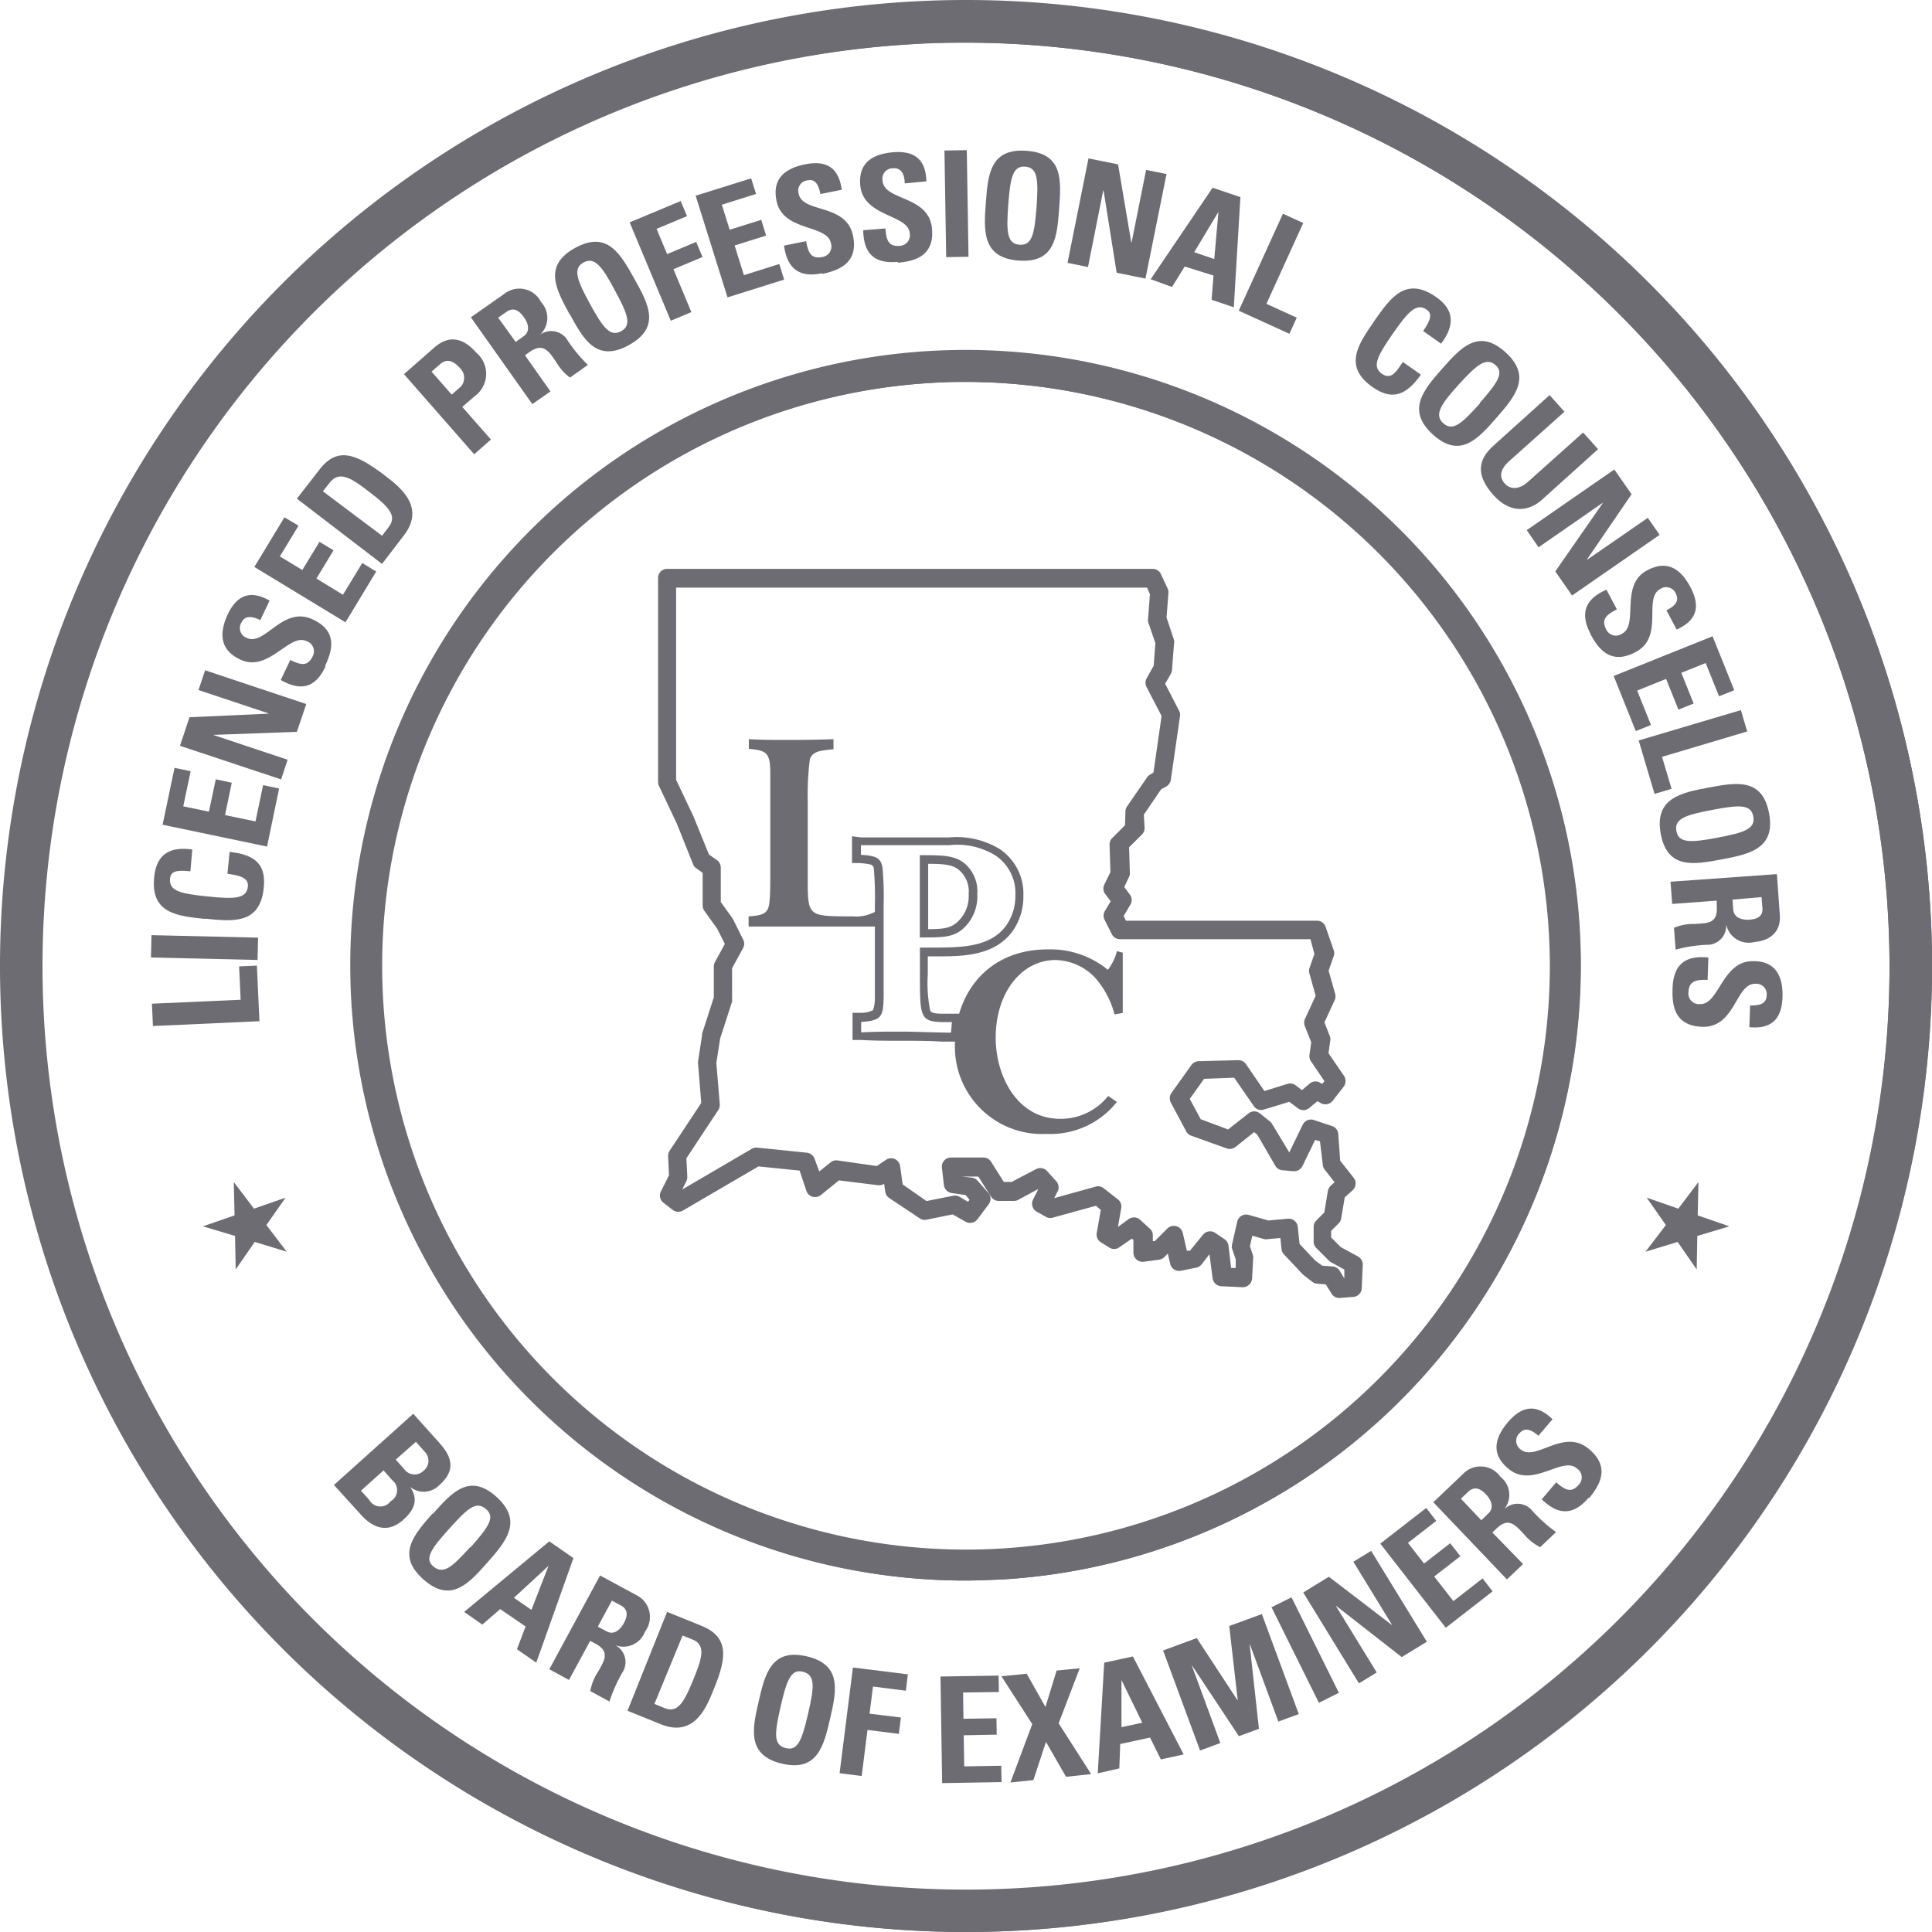 <svg xmlns="http://www.w3.org/2000/svg" viewBox="0 0 152.22 152.22"><defs><style>.cls-1{fill:#6d6c72;}</style></defs><title>seal</title><g id="Layer_2" data-name="Layer 2"><g id="images"><polygon class="cls-1" points="132.23 95.23 129.74 94.36 131.25 96.52 129.65 98.62 132.18 97.85 133.68 100.02 133.73 97.38 136.25 96.62 133.76 95.76 133.82 93.13 132.23 95.23"/><polygon class="cls-1" points="20.01 95.23 22.5 94.36 20.99 96.52 22.59 98.62 20.07 97.85 18.57 100.02 18.52 97.38 15.99 96.62 18.48 95.76 18.42 93.13 20.01 95.23"/><path class="cls-1" d="M26.31,117l6.25-5.61,2.08,2.32c.89,1,1.35,2.08,0,3.27a1.7,1.7,0,0,1-2.33.17l0,0c.7,1,.32,1.82-.53,2.59-1.59,1.42-2.89.11-3.39-.45Zm2.13.45.65.72a1,1,0,0,0,1.69.11,1,1,0,0,0,.12-1.66l-.68-.77ZM31.18,115l.78.88a1,1,0,0,0,1.41,0,1,1,0,0,0,.12-1.47l-.72-.81Z"/><path class="cls-1" d="M34.11,119.27c1.48-1.67,2.88-3.25,5-1.34s.77,3.51-.7,5.17-2.88,3.26-5.05,1.34-.75-3.52.7-5.17m3,2.66c1.43-1.62,2-2.4,1.21-3.05s-1.46,0-2.88,1.57-2,2.39-1.21,3,1.46,0,2.88-1.57"/><path class="cls-1" d="M36.57,127l6.71-5.56,1.9,1.32L42.25,131l-1.52-1.06.68-1.79-2-1.37L38,128Zm6.65-3.63h0l-2.73,2.52,1.38.95Z"/><path class="cls-1" d="M44.83,132.36l-1.55-.84,4-7.39,2.86,1.55a1.91,1.91,0,0,1,.68,2.87,1.81,1.81,0,0,1-2.35,1.07v0a1.5,1.5,0,0,1,.55,2.18,12.06,12.06,0,0,0-1,2.26l-1.51-.82a3.87,3.87,0,0,1,.61-1.52c.48-.88,1-1.58-.23-2.23l-.39-.21Zm2.27-4.2.69.37c.61.34,1.12-.18,1.37-.66.38-.7.23-1.13-.26-1.39l-.69-.37Z"/><path class="cls-1" d="M52.56,127l2.72,1.1c2.13.87,2,2.45,1,4.88-.49,1.19-1.41,4-4.19,2.88l-2.65-1.07Zm-1,7.25.78.32c1,.4,1.49-.27,2.28-2.22.58-1.43,1.09-2.69,0-3.15l-.84-.34Z"/><path class="cls-1" d="M59.77,134.08c.49-2.17,1-4.23,3.79-3.58s2.35,2.71,1.85,4.88-1,4.23-3.79,3.58-2.35-2.74-1.85-4.88m3.91.9c.48-2.1.56-3-.4-3.26s-1.3.66-1.78,2.76-.57,3,.4,3.25,1.29-.65,1.78-2.75"/><polygon class="cls-1" points="66.15 139.71 67.2 131.38 71.53 131.92 71.37 133.21 68.78 132.88 68.51 135.02 70.98 135.32 70.82 136.61 68.35 136.3 67.89 139.93 66.15 139.71"/><polygon class="cls-1" points="74.23 140.49 74.1 132.09 78.68 132.02 78.7 133.31 75.88 133.35 75.91 135.42 78.51 135.38 78.53 136.67 75.93 136.72 75.97 139.17 78.89 139.12 78.91 140.41 74.23 140.49"/><polygon class="cls-1" points="78.9 132.07 80.89 131.87 82.37 134.49 83.25 131.62 85.07 131.44 83.41 135.78 85.97 139.78 83.99 139.99 82.41 137.24 81.42 140.25 79.61 140.44 81.33 135.84 78.9 132.07"/><path class="cls-1" d="M86.49,139.72,87,131l2.26-.49,4,7.72-1.8.39-.85-1.72-2.35.51-.07,1.92Zm1.87-7.35h0v3.71l1.64-.35Z"/><polygon class="cls-1" points="94.55 137.92 91.64 130.04 94.29 129.06 97.5 133.96 97.52 133.96 96.85 128.11 99.42 127.17 102.33 135.05 100.72 135.64 98.48 129.56 98.46 129.57 99.19 136.21 97.61 136.79 93.93 131.24 93.91 131.25 96.15 137.33 94.55 137.92"/><rect class="cls-1" x="101.95" y="125.82" width="1.76" height="8.4" transform="translate(-47.07 59.24) rotate(-26.39)"/><polygon class="cls-1" points="107.07 132.63 102.68 125.47 104.7 124.23 109.65 128.02 109.67 128.01 106.63 123.05 108.03 122.19 112.42 129.35 110.44 130.56 105.28 126.53 105.26 126.54 108.47 131.77 107.07 132.63"/><polygon class="cls-1" points="113.91 128.25 108.75 121.62 112.37 118.81 113.16 119.83 110.93 121.56 112.2 123.19 114.26 121.59 115.06 122.61 113 124.21 114.51 126.15 116.81 124.36 117.6 125.38 113.91 128.25"/><path class="cls-1" d="M120,123.23l-1.27,1.21-5.8-6.08,2.35-2.24a1.91,1.91,0,0,1,2.94.24,1.8,1.8,0,0,1,.29,2.56l0,0a1.49,1.49,0,0,1,2.24.14,11.39,11.39,0,0,0,1.85,1.65l-1.25,1.19a4,4,0,0,1-1.26-1c-.69-.73-1.21-1.4-2.18-.47l-.33.31Zm-3.29-3.45.56-.54c.51-.48.17-1.13-.2-1.51-.55-.58-1-.57-1.41-.18l-.56.53Z"/><path class="cls-1" d="M125.17,118c-1.41,1.66-2.65,1.14-3.7.13l1.14-1.34c.61.52,1.15.93,1.78.19a.84.84,0,0,0-.16-1.29c-1.15-1-3.51,1.66-5.42,0-1-.85-1.39-2,0-3.64,1.11-1.3,2.25-1.46,3.51-.23l-1.11,1.3c-.48-.4-1-.74-1.49-.2a.83.83,0,0,0,.09,1.28c1.22,1,3.4-1.76,5.42,0,1.65,1.41.82,2.79,0,3.81"/><polygon class="cls-1" points="20.44 80.46 12.05 80.84 11.97 79.08 18.96 78.77 18.84 76.14 20.24 76.08 20.44 80.46"/><rect class="cls-1" x="15.24" y="70.46" width="1.76" height="8.4" transform="translate(-58.9 89.04) rotate(-88.67)"/><path class="cls-1" d="M16.15,72.4c-2.21-.23-4.31-.44-4-3.32.19-1.79,1.24-2.4,3-2.15L15,68.65c-1.11-.12-1.54,0-1.6.56-.1,1,.81,1.2,2.95,1.42s3.08.19,3.18-.79c.09-.81-1-.89-1.61-1l.17-1.72c2.24.23,2.86,1.19,2.69,2.83-.29,2.88-2.42,2.66-4.61,2.43"/><polygon class="cls-1" points="21.04 66.7 12.81 64.98 13.75 60.5 15.02 60.76 14.44 63.53 16.46 63.95 17 61.4 18.26 61.67 17.73 64.22 20.13 64.72 20.73 61.86 21.99 62.13 21.04 66.7"/><polygon class="cls-1" points="22.15 61.41 14.18 58.76 14.93 56.51 21.15 56.23 21.16 56.21 15.64 54.37 16.16 52.81 24.13 55.47 23.39 57.66 16.84 57.9 16.84 57.92 22.66 59.86 22.15 61.41"/><path class="cls-1" d="M25.65,52.5c-.93,2-2.26,1.79-3.53,1.08L22.87,52c.72.34,1.35.59,1.76-.28a.84.84,0,0,0-.49-1.21c-1.36-.64-3,2.52-5.22,1.45-1.19-.56-1.87-1.58-1-3.51.73-1.55,1.78-2,3.32-1.13l-.73,1.54c-.56-.27-1.19-.44-1.49.2a.82.82,0,0,0,.42,1.2c1.44.68,2.83-2.58,5.21-1.45,2,.93,1.52,2.48.95,3.69"/><polygon class="cls-1" points="27.22 49.03 20.04 44.67 22.41 40.76 23.52 41.42 22.05 43.84 23.82 44.91 25.17 42.69 26.28 43.36 24.93 45.58 27.02 46.86 28.54 44.36 29.64 45.03 27.22 49.03"/><path class="cls-1" d="M23.39,39.29,25.17,37c1.4-1.83,2.88-1.24,5,.35,1,.78,3.49,2.42,1.67,4.81l-1.74,2.27Zm6.71,2.92.52-.68c.65-.85.14-1.5-1.53-2.78C27.86,37.81,26.78,37,26,38l-.56.71Z"/><path class="cls-1" d="M31.83,29.48l2.38-2.09c1.2-1.06,2.32-.74,3.33.41a2.17,2.17,0,0,1-.12,3.4l-1,.86,2.26,2.57-1.32,1.16Zm3.76,1.61.73-.64A1.06,1.06,0,0,0,36.24,29c-.46-.51-1-.82-1.57-.3l-.67.58Z"/><path class="cls-1" d="M43.37,30.84l-1.43,1L37.1,25l2.65-1.86a1.91,1.91,0,0,1,2.88.66,1.82,1.82,0,0,1-.09,2.58v0a1.5,1.5,0,0,1,2.2.47,11.61,11.61,0,0,0,1.58,1.9l-1.41,1a4,4,0,0,1-1.09-1.23c-.57-.82-1-1.56-2.09-.79l-.37.26Zm-2.74-3.9.63-.45c.57-.4.33-1.09,0-1.52-.47-.66-.92-.71-1.37-.39l-.64.45Z"/><path class="cls-1" d="M44.86,24.73c-1.06-1.95-2.08-3.81.46-5.2S48.88,20,50,22s2.07,3.81-.47,5.2-3.57-.49-4.62-2.42m3.52-1.93c-1-1.88-1.59-2.64-2.45-2.17s-.54,1.36.49,3.24,1.59,2.65,2.46,2.18.53-1.36-.5-3.25"/><polygon class="cls-1" points="52.85 25.27 49.61 17.52 53.63 15.84 54.13 17.03 51.73 18.03 52.56 20.02 54.85 19.06 55.35 20.25 53.06 21.21 54.47 24.59 52.85 25.27"/><polygon class="cls-1" points="57.32 23.43 54.81 15.42 59.18 14.05 59.57 15.28 56.87 16.13 57.49 18.1 59.98 17.32 60.36 18.56 57.88 19.34 58.61 21.68 61.4 20.8 61.78 22.03 57.32 23.43"/><path class="cls-1" d="M64.77,21.53c-2.13.44-2.79-.74-3-2.18L63.51,19c.16.79.32,1.44,1.27,1.25a.84.84,0,0,0,.68-1.11c-.3-1.48-3.79-.87-4.28-3.32-.26-1.29.14-2.44,2.24-2.87,1.68-.34,2.66.24,2.9,2l-1.68.34c-.12-.62-.35-1.22-1-1.08a.81.81,0,0,0-.71,1.06c.32,1.56,3.75.72,4.28,3.31.43,2.13-1.08,2.7-2.39,3"/><path class="cls-1" d="M70.74,20.63c-2.17.2-2.69-1-2.73-2.49L69.76,18c.07.79.17,1.46,1.13,1.37a.84.84,0,0,0,.79-1c-.14-1.5-3.67-1.27-3.9-3.76-.12-1.31.41-2.41,2.54-2.61,1.71-.15,2.62.53,2.67,2.29l-1.71.16c0-.63-.22-1.25-.92-1.19a.82.82,0,0,0-.82,1c.14,1.58,3.65,1.12,3.89,3.75.2,2.17-1.36,2.57-2.69,2.69"/><rect class="cls-1" x="74.48" y="11.84" width="1.76" height="8.4" transform="translate(-0.25 1.23) rotate(-0.93)"/><path class="cls-1" d="M77.67,16c.17-2.22.32-4.33,3.21-4.12s2.73,2.32,2.57,4.54-.32,4.33-3.2,4.11S77.51,18.18,77.67,16m4,.29c.15-2.15.09-3.08-.89-3.16s-1.18.85-1.34,3-.1,3.08.89,3.15,1.18-.84,1.34-3"/><polygon class="cls-1" points="84.11 20.71 85.76 12.48 88.09 12.95 89.13 19.09 89.16 19.09 90.3 13.39 91.91 13.71 90.25 21.95 87.98 21.49 86.95 15.02 86.92 15.02 85.72 21.04 84.11 20.71"/><path class="cls-1" d="M90.66,22l4.88-7.21,2.19.74-.52,8.68-1.75-.59.15-1.91L93.34,21l-1,1.61ZM96,16.69h0l-1.91,3.18,1.58.54Z"/><polygon class="cls-1" points="97.6 24.48 101.08 16.84 102.68 17.57 99.78 23.94 102.17 25.03 101.59 26.3 97.6 24.48"/><path class="cls-1" d="M108.27,25.3c1.27-1.82,2.48-3.56,4.86-1.91,1.47,1,1.5,2.25.41,3.69l-1.41-1c.64-.92.71-1.38.28-1.68-.81-.56-1.45.13-2.68,1.9s-1.65,2.6-.84,3.16,1.24-.41,1.64-.94l1.42,1c-1.29,1.84-2.43,1.92-3.78,1-2.38-1.65-1.15-3.41.1-5.21"/><path class="cls-1" d="M113.6,29.08c1.47-1.66,2.87-3.25,5-1.34s.77,3.5-.69,5.17-2.87,3.26-5,1.34-.76-3.52.69-5.17m3,2.66c1.42-1.62,1.94-2.4,1.2-3s-1.45,0-2.88,1.57-1.94,2.4-1.19,3.05,1.45,0,2.87-1.57"/><path class="cls-1" d="M125.91,35.39l-4.44,4c-.94.84-2.4,1.19-3.82-.4s-1.17-2.8,0-3.86l4.44-4,1.17,1.31-4.35,3.89c-.77.69-.78,1.29-.35,1.77s1.12.49,1.82-.13l4.35-3.89Z"/><polygon class="cls-1" points="120.29 41.77 127.19 36.99 128.55 38.94 125.03 44.09 125.05 44.1 129.83 40.8 130.76 42.14 123.86 46.92 122.54 45.02 126.28 39.64 126.27 39.62 121.22 43.12 120.29 41.77"/><path class="cls-1" d="M125.31,49.93c-1-1.92-.07-2.88,1.26-3.47l.82,1.55c-.71.38-1.29.72-.84,1.58a.84.84,0,0,0,1.26.33c1.33-.7-.23-3.87,2-5,1.16-.61,2.38-.55,3.38,1.35.8,1.51.51,2.62-1.09,3.33l-.8-1.51c.55-.29,1.07-.68.74-1.31a.82.82,0,0,0-1.22-.38c-1.41.74.37,3.8-2,5-1.92,1-2.89-.27-3.52-1.46"/><polygon class="cls-1" points="127.14 53.26 134.93 50.13 136.64 54.38 135.44 54.86 134.39 52.24 132.47 53.01 133.44 55.43 132.24 55.91 131.27 53.49 128.99 54.41 130.08 57.12 128.88 57.6 127.14 53.26"/><polygon class="cls-1" points="129.11 58.34 137.16 55.95 137.66 57.63 130.95 59.63 131.7 62.15 130.36 62.55 129.11 58.34"/><path class="cls-1" d="M134.58,62.06c2.18-.41,4.26-.81,4.8,2s-1.55,3.24-3.73,3.65-4.27.8-4.8-2,1.57-3.25,3.73-3.65m.74,3.94c2.11-.4,3-.69,2.82-1.67s-1.12-.92-3.23-.52-3,.69-2.83,1.66,1.12.93,3.24.53"/><path class="cls-1" d="M131.75,71.22l-.13-1.75,8.38-.6.23,3.23c.09,1.2-.63,2-2,2.12A1.81,1.81,0,0,1,136,72.81h0a1.49,1.49,0,0,1-1.54,1.63,11.36,11.36,0,0,0-2.44.38l-.13-1.72a3.87,3.87,0,0,1,1.61-.3c1-.07,1.86,0,1.76-1.39l0-.45Zm4.75-.34.06.78c.05.69.76.84,1.29.8.8-.06,1.08-.41,1-1l-.06-.78Z"/><path class="cls-1" d="M131.78,77.84c.08-2.18,1.37-2.54,2.82-2.4l-.06,1.76c-.8,0-1.48,0-1.51,1a.83.83,0,0,0,.92.91c1.51.06,1.73-3.47,4.23-3.38,1.31,0,2.33.71,2.26,2.84-.06,1.71-.86,2.53-2.61,2.36l.06-1.71c.63,0,1.27-.06,1.3-.77a.82.82,0,0,0-.87-.94c-1.59-.06-1.57,3.48-4.21,3.39-2.18-.08-2.38-1.68-2.33-3"/><path class="cls-1" d="M105.52,102.27a.71.71,0,0,1-.61-.35l-.45-.72-.67-.06a.77.77,0,0,1-.39-.14l-.72-.56-.08-.08-1.43-1.52a.72.72,0,0,1-.2-.42l-.09-.88-1,.09a.63.63,0,0,1-.27,0l-.94-.27-.19.82.25.77a.63.63,0,0,1,0,.27l-.08,1.52a.74.74,0,0,1-.75.68l-1.68-.08a.73.73,0,0,1-.68-.63l-.25-1.89-.62.8a.7.7,0,0,1-.43.26l-1.2.24a.71.71,0,0,1-.84-.54l-.19-.81-.28.28a.72.72,0,0,1-.41.2l-1.2.16a.7.7,0,0,1-.57-.17.71.71,0,0,1-.25-.54v-1l-.12-.11-1,.69a.69.69,0,0,1-.8,0l-.64-.4a.71.71,0,0,1-.33-.73l.32-1.82L86.35,95l-3.41.94a.69.69,0,0,1-.54-.07l-.71-.4a.72.72,0,0,1-.3-.95l.42-.84h0l-1.58.85a.69.69,0,0,1-.34.09h-1.2a.72.72,0,0,1-.61-.34l-1-1.58H75.8l.73.08A.71.71,0,0,1,77,93l.88,1a.72.72,0,0,1,0,.91L77,96.08a.73.73,0,0,1-.94.17l-1-.57L73,96.1a.69.69,0,0,1-.54-.11l-2.4-1.6a.7.7,0,0,1-.31-.5l-.09-.62h0a.73.73,0,0,1-.5.11L66.1,93l-1.43,1.16a.75.75,0,0,1-.65.13.72.72,0,0,1-.48-.45L63,92.23l-3.24-.33L53.8,95.38a.74.74,0,0,1-.81-.06l-.72-.56a.72.72,0,0,1-.2-.89l.64-1.27-.07-1.49a.73.73,0,0,1,.11-.43l2.5-3.78L55,83.8a1.09,1.09,0,0,1,0-.18l.32-2.08a.26.26,0,0,1,0-.11l.92-2.85V76.14a.67.67,0,0,1,.09-.34l.78-1.43-.61-1.21-1-1.39a.71.71,0,0,1-.14-.42V68.77l-.49-.35a.68.68,0,0,1-.26-.32l-1.28-3.2-1.42-3a.81.81,0,0,1-.06-.31V45.54a.71.71,0,0,1,.71-.72H90.82a.71.71,0,0,1,.66.44L92,46.38a.65.65,0,0,1,.06.34l-.15,1.93.59,1.78a.66.66,0,0,1,0,.28l-.16,2.08a.8.8,0,0,1-.09.3l-.45.78L92.9,56a.7.7,0,0,1,.07.43l-.72,5a.75.75,0,0,1-.35.53l-.42.23-1.36,2,.06,1a.72.72,0,0,1-.22.57l-1,1,.06,2a.59.59,0,0,1-.06.32l-.38.81.46.62a.71.71,0,0,1,0,.8l-.51.86.18.37h15.05a.71.71,0,0,1,.68.48l.64,1.84a.64.64,0,0,1,0,.47l-.4,1.15.5,1.77a.78.78,0,0,1,0,.5l-.83,1.8.45,1.15a.89.89,0,0,1,0,.36l-.13.92,1.21,1.77a.74.74,0,0,1,0,.85L105,86.73a.73.73,0,0,1-.92.19l-.28-.16-.66.55a.71.71,0,0,1-.89,0l-.67-.5-2,.61a.7.7,0,0,1-.8-.28l-1.54-2.23L94.87,85l-1.13,1.58.86,1.6,2.16.81,1.61-1.27a.71.71,0,0,1,.89,0l.8.64a.82.82,0,0,1,.17.2l1.35,2.24,1.06-2.19a.73.73,0,0,1,.87-.37l1.44.48a.71.71,0,0,1,.49.63l.15,2.1,1.06,1.34a.73.73,0,0,1-.09,1l-.61.55L105.67,96a.64.64,0,0,1-.2.39l-.59.59v.52l.76.76L107,99a.72.72,0,0,1,.37.66l-.08,1.84a.71.71,0,0,1-.66.68l-1,.08h-.06m-1.4-2.54.82.06a.72.72,0,0,1,.56.34l.37.61,0-.7-1.05-.58a.83.83,0,0,1-.16-.12l-1-1a.69.69,0,0,1-.21-.51V96.67a.71.71,0,0,1,.21-.51l.63-.63.28-1.69a.76.76,0,0,1,.23-.42l.3-.27-.78-1a.76.76,0,0,1-.15-.4L104,89.93l-.38-.12-1,2.06a.74.74,0,0,1-.71.41l-.88-.08a.71.71,0,0,1-.55-.35L99.06,89.4l-.25-.2-1.47,1.17a.76.76,0,0,1-.7.11l-2.79-1a.72.72,0,0,1-.39-.34l-1.19-2.23a.74.74,0,0,1,0-.76l1.6-2.24a.74.74,0,0,1,.57-.3l3.11-.08a.73.73,0,0,1,.62.31l1.45,2.12,1.81-.56a.72.72,0,0,1,.65.11l.5.38.6-.51a.69.69,0,0,1,.81-.08l.19.1.17-.22-1.06-1.56a.75.75,0,0,1-.12-.5l.14-1-.5-1.26a.75.75,0,0,1,0-.57l.85-1.83-.49-1.75a.7.7,0,0,1,0-.43l.39-1.12L103.25,74h-15a.73.73,0,0,1-.65-.39l-.56-1.12a.71.71,0,0,1,0-.69l.47-.79-.43-.57a.71.71,0,0,1-.08-.73l.49-1-.07-2.14a.7.7,0,0,1,.22-.55l1-1L88.67,64a.71.71,0,0,1,.12-.45l1.6-2.32a.61.61,0,0,1,.24-.21l.25-.15.64-4.46-1.18-2.27a.73.73,0,0,1,0-.69l.56-1,.13-1.78L90.46,49a.65.65,0,0,1,0-.28l.14-1.9-.22-.52H53.27V61.44l1.37,2.89,1.22,3,.62.43a.74.74,0,0,1,.31.59v2.72l.9,1.25.06.1.8,1.6a.72.72,0,0,1,0,.67l-.87,1.59V78.7a.57.57,0,0,1,0,.22l-.94,2.9-.3,1.93L56.71,87a.76.76,0,0,1-.12.46l-2.51,3.8.07,1.44a.73.73,0,0,1-.07.36l-.33.66,5.47-3.2a.75.75,0,0,1,.44-.1l3.91.4a.74.74,0,0,1,.61.48l.37,1,.89-.72a.71.71,0,0,1,.56-.15l3.08.44.73-.49a.73.73,0,0,1,.7-.06.74.74,0,0,1,.41.56l.2,1.44L73,94.63l2.1-.42a.7.7,0,0,1,.51.09l.66.39.12-.16-.31-.37L75,94a.72.72,0,0,1-.63-.63L74.21,92a.72.72,0,0,1,.71-.8h2.56a.72.72,0,0,1,.61.34l1,1.58h.62l1.91-1a.71.71,0,0,1,.88.15l.72.8a.71.71,0,0,1,.11.8l-.27.53,3.27-.91a.71.71,0,0,1,.63.13l1.12.88a.7.7,0,0,1,.26.69l-.26,1.48.81-.59a.72.72,0,0,1,.91,0l.79.72a.68.68,0,0,1,.24.53v.46l.15,0,1-1a.74.74,0,0,1,.71-.18.73.73,0,0,1,.5.53l.32,1.4.25,0,1-1.23a.72.72,0,0,1,1-.16l.71.48a.72.72,0,0,1,.32.51L97,99.9l.36,0,0-.67-.28-.83a.74.74,0,0,1,0-.39l.4-1.76a.72.72,0,0,1,.34-.46.73.73,0,0,1,.56-.07l1.55.44,1.54-.14a.72.72,0,0,1,.78.64l.14,1.35,1.23,1.3Z"/><path class="cls-1" d="M76.06,152.22a76.07,76.07,0,1,1,4.37-.12c-1.46.08-2.92.12-4.37.12m.1-148.86c-1.39,0-2.77,0-4.17.11a72.88,72.88,0,1,0,4.17-.11"/><path class="cls-1" d="M76.11,152.22a76.11,76.11,0,1,1,76.11-76.11,76.2,76.2,0,0,1-76.11,76.11m0-148.86a72.76,72.76,0,1,0,72.76,72.75A72.84,72.84,0,0,0,76.11,3.36"/><path class="cls-1" d="M76.05,124.53a48.48,48.48,0,1,1,2.81-.08c-.94,0-1.88.08-2.81.08m.12-94.44c-.88,0-1.77,0-2.67.07a46.2,46.2,0,1,0,2.67-.07"/><path class="cls-1" d="M76.11,124.53a48.42,48.42,0,1,1,48.42-48.42,48.47,48.47,0,0,1-48.42,48.42m0-94.44a46,46,0,1,0,46,46,46.08,46.08,0,0,0-46-46"/><path class="cls-1" d="M69.2,72.16a4.45,4.45,0,0,0,.11-.55,3.16,3.16,0,0,1-2.14.59c-3.28,0-3.49,0-3.53-2.3,0-.44,0-.88,0-1.3V63.09a22.35,22.35,0,0,1,.17-3.29c.25-.6.75-.66,1.86-.77v-.79q-1.73.06-3.45.06c-1.07,0-2.11,0-3.22-.06V59c1.38.13,1.67.29,1.69,1.82,0,.56,0,1.13,0,1.69V68.6c0,.86,0,1.84-.06,2.37-.06,1-.46,1.15-1.65,1.23V73H69.17a2.33,2.33,0,0,1,0-.83"/><path class="cls-1" d="M83.19,75.64A4.42,4.42,0,0,1,86.25,77a7,7,0,0,1,1.56,2.92l.65-.11s0-1.57,0-2.37,0-2.38,0-2.38L88,74.94a4.08,4.08,0,0,1-.71,1.47,7.17,7.17,0,0,0-4.72-1.61c-4.92,0-7.33,3.68-7.33,7.43a6.87,6.87,0,0,0,7.23,7.11A6.68,6.68,0,0,0,88,86.82l-.69-.47a4.76,4.76,0,0,1-3.79,1.8c-3.37,0-5.07-3.36-5.07-6.39,0-3.59,2.07-6.12,4.7-6.12"/><path class="cls-1" d="M67.82,66.59c.87,0,1.35,0,2.4,0h.44l4.14,0a5.73,5.73,0,0,1,3.61.8A3.55,3.55,0,0,1,80,70.54a4,4,0,0,1-.71,2.36c-1.21,1.7-3.45,1.74-5.43,1.76H72.48v2.07c0,3.39,0,3.76,1.8,3.8H75l-.07.83c-1.09,0-2.8-.08-3.89-.08s-2.13,0-3.19.06v-.82c1.58-.12,1.75-.37,1.77-2,0-.61,0-1.21,0-1.82V71.42a27.68,27.68,0,0,0-.08-3c-.11-.81-.5-1-1.71-1.07v-.79m4.66,7.3c1.8,0,2.51,0,3.3-.61A3.42,3.42,0,0,0,77,70.44a2.89,2.89,0,0,0-.92-2.34c-.81-.72-1.77-.72-3.61-.72v6.51m-5.34-8V68l.62,0c1,.09,1.06.14,1.1.48a25.91,25.91,0,0,1,.08,2.88v5.33c0,.59,0,1.2,0,1.8a3.23,3.23,0,0,1-.14,1.1,2.18,2.18,0,0,1-1,.21l-.62,0v2.14l.7,0C68.89,82,70,82,71,82s2.17,0,3.24.07l1.63,0V79.87H74.29c-.86,0-.9-.13-1-.24a11,11,0,0,1-.19-2.88v-1.4h.69c2,0,4.56,0,6-2a4.68,4.68,0,0,0,.84-2.76,4.23,4.23,0,0,0-1.86-3.69,6.51,6.51,0,0,0-4-.92l-2.17,0H70.22c-1,0-1.51,0-2.37,0Zm6,7.33V68.06c1.39,0,2,.09,2.49.54a2.22,2.22,0,0,1,.7,1.84,2.75,2.75,0,0,1-1,2.3c-.51.39-1,.46-2.22.47"/></g></g></svg>